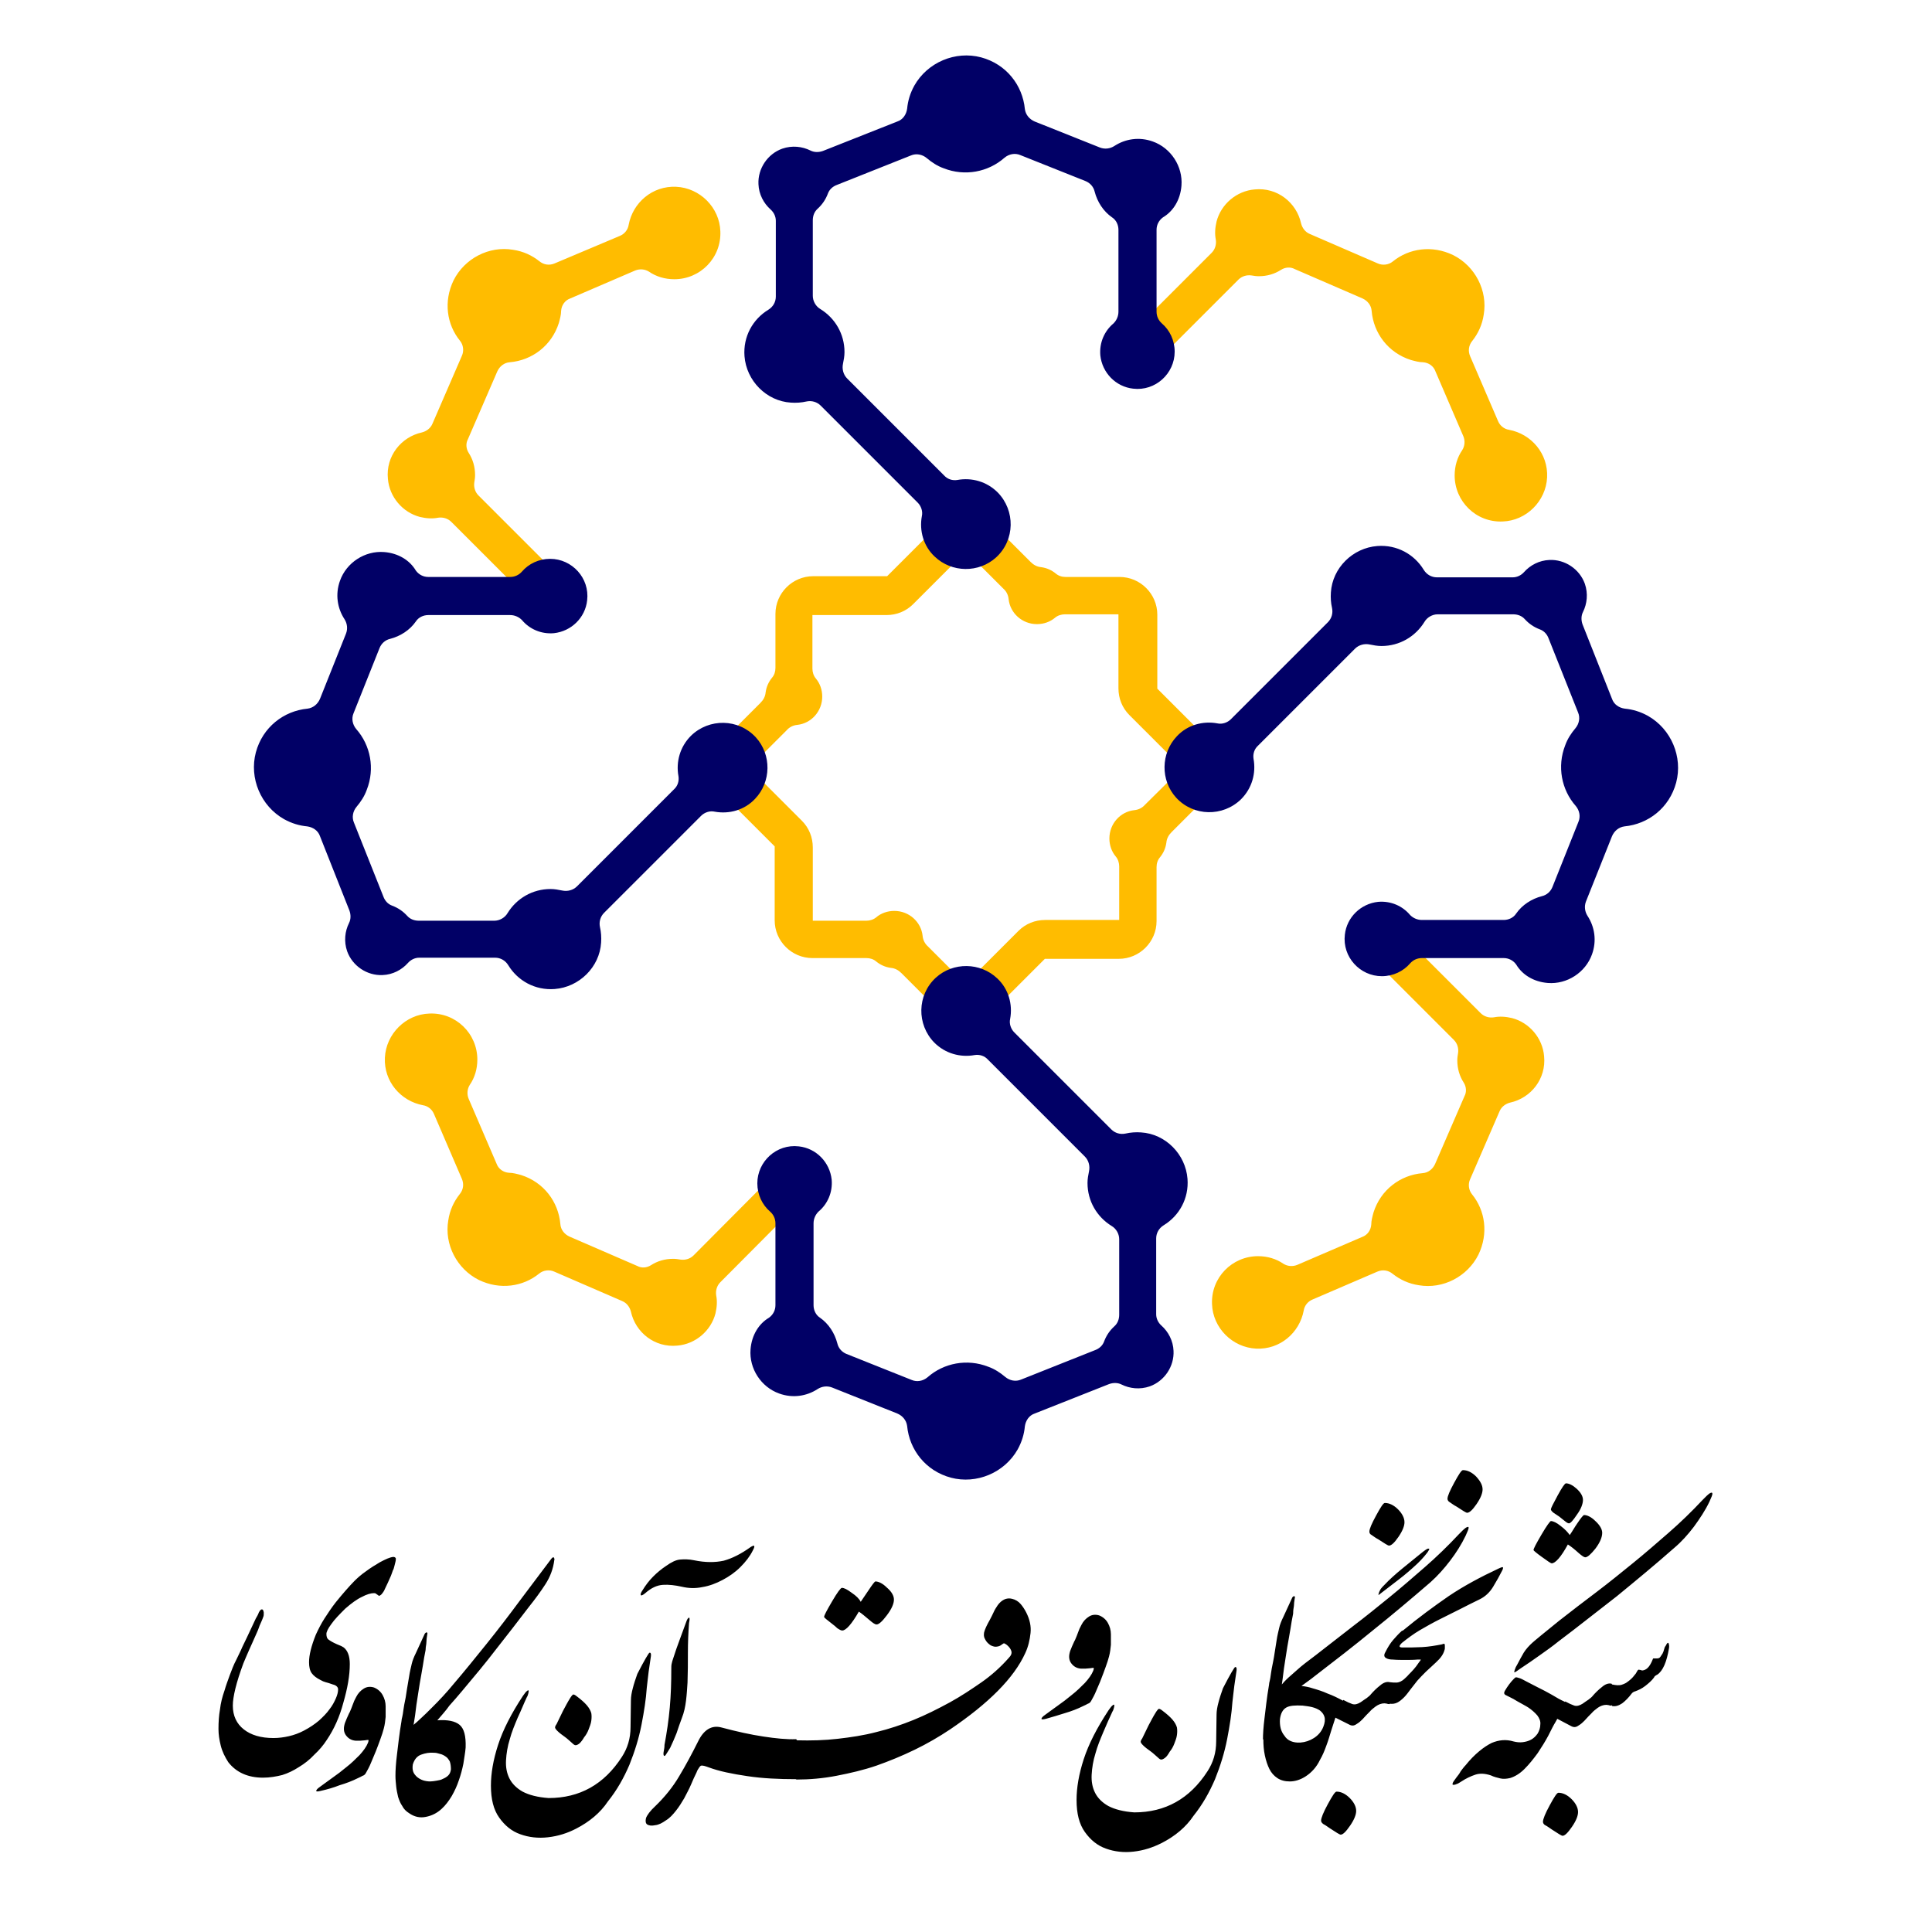 <?xml version="1.0" encoding="utf-8"?>
<!-- Generator: Adobe Illustrator 23.0.3, SVG Export Plug-In . SVG Version: 6.00 Build 0)  -->
<svg version="1.1" id="Layer_1" xmlns="http://www.w3.org/2000/svg" xmlns:xlink="http://www.w3.org/1999/xlink" x="0px" y="0px"
	 viewBox="0 0 512 512" style="enable-background:new 0 0 512 512;" xml:space="preserve">
<style type="text/css">
	.st0{fill:#FFBC00;}
	.st1{fill:#010066;}
</style>
<g>
	<path class="st0" d="M410,126.5c-0.3,6.3-5.5,11.5-11.8,11.7c-7,0.3-12.7-5.3-12.7-12.2c0-2.5,0.7-4.8,2-6.7
		c0.7-1.1,0.8-2.5,0.3-3.7l-7.4-17.2c-0.5-1.4-1.8-2.3-3.3-2.4c-1,0-2.1-0.3-3.2-0.6c-6-1.9-9.9-7.1-10.4-13
		c-0.1-1.5-1.1-2.7-2.4-3.3l-18-7.8c-1.1-0.6-2.5-0.5-3.6,0.2c-1.7,1.1-3.7,1.7-5.9,1.7c-0.7,0-1.3-0.1-1.9-0.2
		c-1.3-0.2-2.6,0.2-3.5,1.1l-19.5,19.5c-2,2-5.1,2-7.1,0l0,0c-2-2-2-5.1,0-7.1L321.1,67c0.9-0.9,1.3-2.2,1.1-3.5
		c-0.3-1.5-0.2-3.1,0.2-4.8c1.2-4.6,5.3-8.1,10.1-8.5c6-0.6,11.1,3.5,12.3,9c0.3,1.2,1.1,2.3,2.3,2.8l18,7.8c1.3,0.6,2.9,0.4,4-0.5
		c4.3-3.5,10.4-4.4,16-1.7c5.8,2.9,9.2,9.4,8.1,15.8c-0.4,2.7-1.5,5-3,6.9c-1,1.2-1.2,2.7-0.6,4.1l7.4,17.2c0.5,1.2,1.6,2.1,2.9,2.3
		C405.8,115,410.3,120.2,410,126.5z M400.7,269.8c-1.7-0.4-3.3-0.5-4.8-0.2c-1.3,0.2-2.6-0.2-3.5-1.1L372.9,249c-2-2-5.1-2-7.1,0
		l0,0c-2,2-2,5.1,0,7.1l19.5,19.5c0.9,0.9,1.3,2.2,1.1,3.5c-0.1,0.6-0.2,1.2-0.2,1.9c0,2.2,0.6,4.2,1.7,5.9c0.7,1.1,0.8,2.5,0.2,3.6
		l-7.8,18c-0.6,1.3-1.8,2.3-3.3,2.4c-5.9,0.5-11.1,4.4-13,10.4c-0.3,1.1-0.6,2.2-0.6,3.2c-0.1,1.5-1,2.8-2.4,3.3l-17.2,7.4
		c-1.2,0.5-2.6,0.4-3.7-0.3c-1.9-1.3-4.2-2-6.7-2c-6.9,0-12.5,5.7-12.2,12.7c0.2,6.3,5.4,11.5,11.7,11.8s11.5-4.2,12.6-10.1
		c0.2-1.3,1.1-2.4,2.3-2.9L365,337c1.4-0.6,2.9-0.4,4.1,0.6c1.9,1.5,4.2,2.6,6.9,3c6.4,1.1,12.9-2.3,15.8-8.1
		c2.7-5.6,1.8-11.7-1.7-16c-0.9-1.1-1.1-2.7-0.5-4l7.8-18c0.5-1.2,1.6-2,2.8-2.3c5.5-1.2,9.6-6.3,9-12.3
		C408.8,275.1,405.3,271,400.7,269.8z M323.3,203.5c0,2.7-1,5.2-2.9,7.1l-9.9,9.9c-0.8,0.8-1.3,1.7-1.4,2.8
		c-0.2,1.5-0.8,2.8-1.7,3.9c-0.6,0.7-0.9,1.6-0.9,2.6v14.3c0,5.5-4.5,10-10,10h-19.6l-13.8,13.8c-0.4,0.4-0.8,0.7-1.3,0.9
		c-1.7,1.2-3.7,1.9-5.9,1.9c-2.7,0-5.2-1-7.1-2.9l-9.9-9.9c-0.8-0.8-1.7-1.3-2.8-1.4c-1.5-0.2-2.8-0.8-3.9-1.7
		c-0.7-0.6-1.6-0.9-2.6-0.9h-14.3c-5.5,0-10-4.5-10-10v-19.6l-13.8-13.8c-0.4-0.4-0.7-0.8-0.9-1.3c-1.2-1.7-1.9-3.7-1.9-5.9
		c0-2.7,1-5.2,2.9-7.1l9.9-9.9c0.8-0.8,1.3-1.7,1.4-2.8c0.2-1.5,0.8-2.8,1.7-3.9c0.6-0.7,0.9-1.6,0.9-2.6v-14.3c0-5.5,4.5-10,10-10
		h19.6l13.8-13.8c0.4-0.4,0.8-0.7,1.3-0.9c1.7-1.2,3.7-1.9,5.9-1.9c2.7,0,5.2,1,7.1,2.9l9.9,9.9c0.8,0.8,1.7,1.3,2.8,1.4
		c1.5,0.2,2.8,0.8,3.9,1.7c0.7,0.6,1.6,0.9,2.6,0.9h14.3c5.5,0,10,4.5,10,10v19.6l13.8,13.8c0.4,0.4,0.7,0.8,0.9,1.3
		C322.6,199.3,323.3,201.3,323.3,203.5z M313.3,203.5l-3-3l0,0l-11-11c-1.9-1.9-2.9-4.4-2.9-7.1v-19.6h-14.2c-0.9,0-1.9,0.3-2.6,0.9
		c-1.3,1.1-3,1.7-4.8,1.7c-3.9,0-7.1-2.9-7.5-6.6c-0.1-1.1-0.6-2.1-1.4-2.8l-9.9-9.9l-3,3l0,0l-11,11c-1.9,1.9-4.4,2.9-7.1,2.9
		h-19.6v14.2c0,0.9,0.3,1.9,0.9,2.6c1.1,1.3,1.7,3,1.7,4.8c0,3.9-2.9,7.1-6.6,7.5c-1.1,0.1-2.1,0.6-2.8,1.4l-9.9,9.9l3,3l-0.1,0.1
		l11,11c1.9,1.9,2.9,4.4,2.9,7.1V244h14.2c0.9,0,1.9-0.3,2.6-0.9c1.3-1.1,3-1.7,4.8-1.7c3.9,0,7.1,2.9,7.5,6.6
		c0.1,1.1,0.6,2.1,1.4,2.8l9.9,9.9l3-3l0.1,0l11-11c1.9-1.9,4.4-2.9,7.1-2.9h19.6v-14.2c0-0.9-0.3-1.9-0.9-2.6
		c-1.1-1.3-1.7-3-1.7-4.8c0-3.9,2.9-7.1,6.6-7.5c1.1-0.1,2.1-0.6,2.8-1.4L313.3,203.5z M183.8,332.7c-0.9,0.9-2.2,1.3-3.5,1.1
		c-0.6-0.1-1.2-0.2-1.9-0.2c-2.2,0-4.2,0.6-5.9,1.7c-1.1,0.7-2.5,0.8-3.6,0.2l-18-7.8c-1.3-0.6-2.3-1.8-2.4-3.3
		c-0.5-5.9-4.4-11.1-10.4-13c-1.1-0.3-2.2-0.6-3.2-0.6c-1.5-0.1-2.8-1-3.3-2.4l-7.4-17.2c-0.5-1.2-0.4-2.6,0.3-3.7
		c1.3-1.9,2-4.2,2-6.7c0-6.9-5.7-12.5-12.7-12.2c-6.3,0.2-11.5,5.4-11.8,11.7s4.2,11.5,10.1,12.6c1.3,0.2,2.4,1.1,2.9,2.3l7.4,17.2
		c0.6,1.4,0.4,2.9-0.6,4.1c-1.5,1.9-2.6,4.2-3,6.9c-1.1,6.4,2.3,12.9,8.1,15.8c5.6,2.7,11.7,1.8,16-1.7c1.1-0.9,2.7-1.1,4-0.5
		l18,7.8c1.2,0.5,2,1.6,2.3,2.8c1.2,5.5,6.3,9.6,12.3,9c4.8-0.4,8.9-3.9,10.1-8.5c0.4-1.7,0.5-3.3,0.2-4.8c-0.2-1.3,0.2-2.6,1.1-3.5
		l19.4-19.5c2-2,2-5.1,0-7.1l0,0c-2-2-5.1-2-7.1,0L183.8,332.7z M111.3,137c1.7,0.4,3.3,0.5,4.8,0.2c1.3-0.2,2.6,0.2,3.5,1.1
		l19.5,19.5c2,2,5.1,2,7.1,0l0,0c2-2,2-5.1,0-7.1l-19.4-19.4c-0.9-0.9-1.3-2.2-1.1-3.5c0.1-0.6,0.2-1.2,0.2-1.9
		c0-2.2-0.6-4.2-1.7-5.9c-0.7-1.1-0.8-2.5-0.2-3.6l7.8-18c0.6-1.3,1.8-2.3,3.3-2.4c5.9-0.5,11.1-4.4,13-10.4
		c0.3-1.1,0.6-2.2,0.6-3.2c0.1-1.5,1-2.8,2.4-3.3l17.2-7.4c1.2-0.5,2.6-0.4,3.7,0.3c1.9,1.3,4.2,2,6.7,2c6.9,0,12.5-5.7,12.2-12.7
		c-0.2-6.3-5.4-11.5-11.7-11.8c-6.3-0.3-11.5,4.2-12.6,10.1c-0.2,1.3-1.1,2.4-2.3,2.9L147,69.8c-1.4,0.6-2.9,0.4-4.1-0.6
		c-1.9-1.5-4.2-2.6-6.9-3c-6.4-1.1-12.9,2.3-15.8,8.1c-2.7,5.6-1.8,11.7,1.7,16c0.9,1.1,1.1,2.7,0.5,4l-7.8,18
		c-0.5,1.2-1.6,2-2.8,2.3c-5.5,1.2-9.6,6.3-9,12.3C103.2,131.7,106.7,135.8,111.3,137z"/>
	<path class="st1" d="M313.1,49.2c0.4-5.1-2.8-10-7.6-11.7c-3.6-1.3-7.3-0.7-10.2,1.2c-1.1,0.7-2.5,0.9-3.8,0.4l-17.3-6.9
		c-1.4-0.6-2.4-1.8-2.6-3.3C271,22.6,266.7,17,260,15.2c-6.8-1.8-14.2,1.3-17.7,7.5c-1.1,2-1.7,4-1.9,6.1c-0.2,1.5-1.1,2.9-2.6,3.4
		L218.1,40c-1.1,0.4-2.3,0.4-3.3-0.1c-2.2-1.1-4.9-1.4-7.5-0.5c-3.9,1.4-6.5,5.3-6.3,9.4c0.1,2.7,1.4,5.1,3.2,6.7
		c0.9,0.8,1.4,1.9,1.4,3v20.1c0,1.4-0.7,2.7-2,3.5c-4.1,2.5-6.7,7.1-6.3,12.3c0.5,6.5,5.8,11.9,12.3,12.3c1.4,0.1,2.8,0,4.1-0.3
		c1.4-0.3,2.8,0.1,3.8,1.1l25.7,25.7c0.9,0.9,1.4,2.3,1.1,3.6c-0.7,3.8,0.4,7.9,3.4,10.7c4.5,4.3,11.7,4.4,16.3,0.2
		c5-4.6,5.1-12.4,0.4-17.2c-2.9-2.9-6.9-4-10.7-3.3c-1.3,0.2-2.6-0.2-3.5-1.2l-25.7-25.7c-1-1-1.4-2.5-1.1-3.9c0.2-1,0.4-2,0.4-3.1
		c0-4.8-2.5-9-6.4-11.4c-1.2-0.7-2-2.1-2-3.5v-20c0-1.2,0.4-2.3,1.3-3.1c1.2-1.1,2.1-2.4,2.7-4c0.4-1.1,1.3-1.9,2.4-2.3l19.6-7.8
		c1.4-0.6,3-0.3,4.2,0.7c1.3,1.1,2.8,2.1,4.5,2.7c5.6,2.2,11.8,1,16.1-2.8c1.2-1,2.8-1.3,4.2-0.7l17.3,6.9c1.2,0.5,2.1,1.5,2.4,2.8
		c0.7,2.7,2.3,5.2,4.6,6.8c1.1,0.7,1.7,2,1.7,3.3v21.7c0,1.2-0.5,2.3-1.3,3.1c-2.4,2-3.8,5.1-3.5,8.5c0.5,4.6,4.1,8.3,8.7,8.8
		c5.9,0.7,11-4,11-9.8c0-3-1.3-5.7-3.4-7.5c-0.9-0.8-1.4-1.9-1.4-3.1V60.9c0-1.3,0.6-2.5,1.7-3.3C310.9,56,312.8,53,313.1,49.2z
		 M410.2,260.5c5.1,0.4,10-2.8,11.7-7.6c1.3-3.6,0.7-7.3-1.2-10.2c-0.7-1.1-0.9-2.5-0.4-3.8l6.9-17.3c0.6-1.4,1.8-2.4,3.3-2.6
		c6.3-0.6,11.9-4.9,13.7-11.6c1.8-6.8-1.3-14.2-7.5-17.7c-2-1.1-4-1.7-6.1-1.9c-1.5-0.2-2.9-1.1-3.4-2.6l-7.8-19.7
		c-0.4-1.1-0.4-2.3,0.1-3.3c1.1-2.2,1.4-4.9,0.5-7.5c-1.4-3.9-5.3-6.5-9.4-6.3c-2.7,0.1-5.1,1.4-6.7,3.2c-0.8,0.9-1.9,1.4-3,1.4
		h-20.1c-1.4,0-2.7-0.7-3.5-2c-2.5-4.1-7.1-6.7-12.3-6.3c-6.5,0.5-11.9,5.8-12.3,12.3c-0.1,1.4,0,2.8,0.3,4.1
		c0.3,1.4-0.1,2.8-1.1,3.8l-25.7,25.7c-0.9,0.9-2.3,1.4-3.6,1.1c-3.8-0.7-7.9,0.4-10.7,3.4c-4.3,4.5-4.4,11.7-0.2,16.3
		c4.6,5,12.4,5.1,17.2,0.4c2.9-2.9,4-6.9,3.3-10.7c-0.2-1.3,0.2-2.6,1.2-3.5l25.7-25.7c1-1,2.5-1.4,3.9-1.1c1,0.2,2,0.4,3.1,0.4
		c4.8,0,9-2.5,11.4-6.4c0.7-1.2,2.1-2,3.5-2h20c1.2,0,2.3,0.4,3.1,1.3c1.1,1.2,2.4,2.1,4,2.7c1.1,0.4,1.9,1.3,2.3,2.4l7.8,19.6
		c0.6,1.4,0.3,3-0.7,4.2c-1.1,1.3-2.1,2.8-2.7,4.5c-2.2,5.6-1,11.8,2.8,16.1c1,1.2,1.3,2.8,0.7,4.2l-6.9,17.3
		c-0.5,1.2-1.5,2.1-2.8,2.4c-2.7,0.7-5.2,2.3-6.8,4.6c-0.7,1.1-2,1.7-3.3,1.7h-21.7c-1.2,0-2.3-0.5-3.1-1.3c-2-2.4-5.1-3.8-8.5-3.5
		c-4.6,0.5-8.3,4.1-8.8,8.7c-0.7,5.9,4,11,9.8,11c3,0,5.7-1.3,7.5-3.4c0.8-0.9,1.9-1.4,3.1-1.4h21.7c1.3,0,2.5,0.6,3.3,1.7
		C403.4,258.3,406.4,260.2,410.2,260.5z M198.9,357.6c-0.4,5.1,2.8,10,7.6,11.7c3.6,1.3,7.3,0.7,10.2-1.2c1.1-0.7,2.5-0.9,3.8-0.4
		l17.3,6.9c1.4,0.6,2.4,1.8,2.6,3.3c0.6,6.3,4.9,11.9,11.6,13.7c6.8,1.8,14.2-1.3,17.7-7.5c1.1-2,1.7-4,1.9-6.1
		c0.2-1.5,1.1-2.9,2.6-3.4l19.7-7.8c1.1-0.4,2.3-0.4,3.3,0.1c2.2,1.1,4.9,1.4,7.5,0.5c3.9-1.4,6.5-5.3,6.3-9.4
		c-0.1-2.7-1.4-5.1-3.2-6.7c-0.9-0.8-1.4-1.9-1.4-3v-20.1c0-1.4,0.7-2.7,2-3.5c4.1-2.5,6.7-7.1,6.3-12.3
		c-0.5-6.5-5.8-11.9-12.3-12.3c-1.4-0.1-2.8,0-4.1,0.3c-1.4,0.3-2.8-0.1-3.8-1.1l-25.7-25.7c-0.9-0.9-1.4-2.3-1.1-3.6
		c0.7-3.8-0.4-7.9-3.4-10.7c-4.5-4.3-11.7-4.4-16.3-0.2c-5,4.6-5.1,12.4-0.4,17.2c2.9,2.9,6.9,4,10.7,3.3c1.3-0.2,2.6,0.2,3.5,1.2
		l25.7,25.7c1,1,1.4,2.5,1.1,3.9c-0.2,1-0.4,2-0.4,3.1c0,4.8,2.5,9,6.4,11.4c1.2,0.7,2,2.1,2,3.5v20c0,1.2-0.4,2.3-1.3,3.1
		c-1.2,1.1-2.1,2.4-2.7,4c-0.4,1.1-1.3,1.9-2.4,2.3l-19.6,7.8c-1.4,0.6-3,0.3-4.2-0.7c-1.3-1.1-2.8-2.1-4.5-2.7
		c-5.6-2.2-11.8-1-16.1,2.8c-1.2,1-2.8,1.3-4.2,0.7l-17.3-6.9c-1.2-0.5-2.1-1.5-2.4-2.8c-0.7-2.7-2.3-5.2-4.6-6.8
		c-1.1-0.7-1.7-2-1.7-3.3v-21.7c0-1.2,0.5-2.3,1.3-3.1c2.4-2,3.8-5.1,3.5-8.5c-0.5-4.6-4.1-8.3-8.7-8.8c-5.9-0.7-11,4-11,9.8
		c0,3,1.3,5.7,3.4,7.5c0.9,0.8,1.4,1.9,1.4,3.1v21.7c0,1.3-0.6,2.5-1.7,3.3C201.1,350.8,199.2,353.8,198.9,357.6z M101.8,146.3
		c-5.1-0.4-10,2.8-11.7,7.6c-1.3,3.6-0.7,7.3,1.2,10.2c0.7,1.1,0.9,2.5,0.4,3.8l-6.9,17.3c-0.6,1.4-1.8,2.4-3.3,2.6
		c-6.3,0.6-11.9,4.9-13.7,11.6c-1.8,6.8,1.3,14.2,7.5,17.7c2,1.1,4,1.7,6.1,1.9c1.5,0.2,2.9,1.1,3.4,2.6l7.8,19.7
		c0.4,1.1,0.4,2.3-0.1,3.3c-1.1,2.2-1.4,4.9-0.5,7.5c1.4,3.9,5.3,6.5,9.4,6.3c2.7-0.1,5.1-1.4,6.7-3.2c0.8-0.9,1.9-1.4,3-1.4h20.1
		c1.4,0,2.7,0.7,3.5,2c2.5,4.1,7.1,6.7,12.3,6.3c6.5-0.5,11.9-5.8,12.3-12.3c0.1-1.4,0-2.8-0.3-4.1c-0.3-1.4,0.1-2.8,1.1-3.8
		l25.7-25.7c0.9-0.9,2.3-1.4,3.6-1.1c3.8,0.7,7.9-0.4,10.7-3.4c4.3-4.5,4.4-11.7,0.2-16.3c-4.6-5-12.4-5.1-17.2-0.4
		c-2.9,2.9-4,6.9-3.3,10.7c0.2,1.3-0.2,2.6-1.2,3.5l-25.7,25.7c-1,1-2.5,1.4-3.9,1.1c-1-0.2-2-0.4-3.1-0.4c-4.8,0-9,2.5-11.4,6.4
		c-0.7,1.2-2.1,2-3.5,2h-20c-1.2,0-2.3-0.4-3.1-1.3c-1.1-1.2-2.4-2.1-4-2.7c-1.1-0.4-1.9-1.3-2.3-2.4L93.8,218
		c-0.6-1.4-0.3-3,0.7-4.2c1.1-1.3,2.1-2.8,2.7-4.5c2.2-5.6,1-11.8-2.8-16.1c-1-1.2-1.3-2.8-0.7-4.2l6.9-17.3
		c0.5-1.2,1.5-2.1,2.8-2.4c2.7-0.7,5.2-2.3,6.8-4.6c0.7-1.1,2-1.7,3.3-1.7h21.7c1.2,0,2.3,0.5,3.1,1.3c2,2.4,5.1,3.8,8.5,3.5
		c4.6-0.5,8.3-4.1,8.8-8.7c0.7-5.9-4-11-9.8-11c-3,0-5.7,1.3-7.5,3.4c-0.8,0.9-1.9,1.4-3.1,1.4h-21.7c-1.3,0-2.5-0.6-3.3-1.7
		C108.6,148.5,105.6,146.6,101.8,146.3z M313.1,49.2c0.4-5.1-2.8-10-7.6-11.7c-3.6-1.3-7.3-0.7-10.2,1.2c-1.1,0.7-2.5,0.9-3.8,0.4
		l-17.3-6.9c-1.4-0.6-2.4-1.8-2.6-3.3C271,22.6,266.7,17,260,15.2c-6.8-1.8-14.2,1.3-17.7,7.5c-1.1,2-1.7,4-1.9,6.1
		c-0.2,1.5-1.1,2.9-2.6,3.4L218.1,40c-1.1,0.4-2.3,0.4-3.3-0.1c-2.2-1.1-4.9-1.4-7.5-0.5c-3.9,1.4-6.5,5.3-6.3,9.4
		c0.1,2.7,1.4,5.1,3.2,6.7c0.9,0.8,1.4,1.9,1.4,3v20.1c0,1.4-0.7,2.7-2,3.5c-4.1,2.5-6.7,7.1-6.3,12.3c0.5,6.5,5.8,11.9,12.3,12.3
		c1.4,0.1,2.8,0,4.1-0.3c1.4-0.3,2.8,0.1,3.8,1.1l25.7,25.7c0.9,0.9,1.4,2.3,1.1,3.6c-0.7,3.8,0.4,7.9,3.4,10.7
		c4.5,4.3,11.7,4.4,16.3,0.2c5-4.6,5.1-12.4,0.4-17.2c-2.9-2.9-6.9-4-10.7-3.3c-1.3,0.2-2.6-0.2-3.5-1.2l-25.7-25.7
		c-1-1-1.4-2.5-1.1-3.9c0.2-1,0.4-2,0.4-3.1c0-4.8-2.5-9-6.4-11.4c-1.2-0.7-2-2.1-2-3.5v-20c0-1.2,0.4-2.3,1.3-3.1
		c1.2-1.1,2.1-2.4,2.7-4c0.4-1.1,1.3-1.9,2.4-2.3l19.6-7.8c1.4-0.6,3-0.3,4.2,0.7c1.3,1.1,2.8,2.1,4.5,2.7c5.6,2.2,11.8,1,16.1-2.8
		c1.2-1,2.8-1.3,4.2-0.7l17.3,6.9c1.2,0.5,2.1,1.5,2.4,2.8c0.7,2.7,2.3,5.2,4.6,6.8c1.1,0.7,1.7,2,1.7,3.3v21.7
		c0,1.2-0.5,2.3-1.3,3.1c-2.4,2-3.8,5.1-3.5,8.5c0.5,4.6,4.1,8.3,8.7,8.8c5.9,0.7,11-4,11-9.8c0-3-1.3-5.7-3.4-7.5
		c-0.9-0.8-1.4-1.9-1.4-3.1V60.9c0-1.3,0.6-2.5,1.7-3.3C310.9,56,312.8,53,313.1,49.2z"/>
</g>
<path d="M104.8,413.9c-0.1,0.4-0.2,0.8-0.3,1.2c-0.1,0.4-0.2,0.8-0.4,1.1c-0.1,0.4-0.3,0.8-0.5,1.4c-0.2,0.5-0.5,1.1-0.8,1.8
	c-0.7,1.4-1,2.2-1.1,2.3c-0.5,0.8-0.9,1.2-1.3,1.2c-0.3-0.2-0.5-0.4-0.7-0.5c-0.2-0.2-0.4-0.2-0.6-0.2c-0.8,0-1.9,0.3-3.2,1
	c-1.3,0.6-2.8,1.7-4.4,3.1c-1.5,1.5-2.8,2.8-3.7,4.1c-0.9,1.2-1.3,2.1-1.3,2.6c0,0.8,0.2,1.3,0.7,1.6c0.4,0.3,1.1,0.7,2,1.1
	c0.5,0.2,0.9,0.4,1.2,0.5c0.3,0.2,0.6,0.3,0.7,0.4c1,0.8,1.6,2.2,1.6,4.4c0,3-0.6,6.4-1.7,10.2c-1,3.8-2.5,7.1-4.4,9.9
	c-0.9,1.4-2,2.7-3.3,3.9c-1.2,1.3-2.6,2.4-4.1,3.3c-1.4,0.9-2.8,1.6-4.4,2.1c-1.6,0.4-3.3,0.7-5.1,0.7c-4,0-7.1-1.4-9.2-4.1
	c-0.9-1.4-1.6-2.8-2-4.4c-0.4-1.6-0.6-3-0.6-4.4c0-1.8,0.1-3.5,0.4-5.2c0.2-1.7,0.6-3.3,1.2-5c0.4-1.4,0.9-2.7,1.4-4.1
	c0.5-1.3,1-2.7,1.7-4c0.6-1.3,1.2-2.4,1.6-3.4c0.5-1,0.9-1.9,1.3-2.7l2.3-4.9c0.3-0.5,0.6-1,0.8-1.6c0.3-0.5,0.5-0.8,0.8-0.8
	s0.4,0.3,0.5,0.8c0,0.5,0,0.9-0.1,1.1c-0.3,0.9-0.7,1.7-1,2.4c-0.1,0.3-0.2,0.6-0.4,1.1c-0.2,0.4-0.4,1-0.7,1.6
	c-0.5,1.2-1.1,2.4-1.7,3.8c-0.6,1.4-1.1,2.5-1.5,3.5c-1.9,5.1-2.8,8.9-2.8,11.2c0,2.7,1,4.8,2.9,6.3c1.9,1.5,4.5,2.3,7.9,2.3
	c1.4,0,2.8-0.2,4.1-0.5s2.7-0.8,4-1.5c1.5-0.8,2.7-1.6,3.9-2.6c1.1-1,2.1-2,2.8-3c0.8-1,1.3-2,1.7-2.9c0.4-0.9,0.6-1.7,0.6-2.4
	c0-0.6-0.5-1.1-1.4-1.3c-0.8-0.3-1.5-0.5-1.9-0.6c-0.4-0.1-0.9-0.3-1.4-0.6c-1-0.5-1.8-1.1-2.3-1.8s-0.7-1.7-0.7-2.9
	c0-1.9,0.6-4.3,1.8-7.3c0.7-1.5,1.4-2.9,2.3-4.3c0.9-1.4,1.9-2.9,3-4.3c0.9-1.1,1.8-2.2,2.6-3.1c0.8-0.9,1.6-1.8,2.3-2.5
	c0.8-0.8,1.8-1.7,3.1-2.6c1.2-0.9,2.5-1.7,3.7-2.4c1.5-0.8,2.6-1.3,3.5-1.4c0.3,0,0.6,0.1,0.7,0.4
	C104.9,413.3,104.9,413.6,104.8,413.9z M99.1,447.2c-1-0.3-1.9-0.2-2.7,0.3s-1.5,1.2-2,2.2c-0.4,0.7-0.7,1.4-0.9,2
	c-0.2,0.6-0.5,1.3-0.8,2c-0.3,0.5-0.5,1.1-0.8,1.7c-0.2,0.6-0.5,1.1-0.6,1.6c-0.3,1.1-0.2,2.1,0.4,2.9s1.4,1.3,2.5,1.4
	c0.5,0,0.9,0,1.3,0c0.4,0,0.8-0.1,1.2-0.1c0.5-0.1,0.8-0.1,0.9-0.1c0.1,0,0.1,0.3-0.1,0.8c-0.4,1-1.2,2.1-2.2,3.2
	c-1.1,1.1-2.2,2.2-3.5,3.2c-1.2,1-2.5,2-3.8,2.9c-1.2,0.9-2.4,1.7-3.3,2.4c-0.6,0.4-0.9,0.8-0.9,1s0.4,0.2,1.2,0
	c1.8-0.4,3.5-0.9,5-1.5c1.7-0.5,3.3-1.1,4.9-1.9c0.5-0.2,0.8-0.4,1.2-0.6c0.4-0.1,0.7-0.4,0.9-0.8c0.4-0.7,0.9-1.6,1.3-2.6
	c0.4-1,0.9-2.1,1.3-3.1c0.4-1,0.8-2.1,1.2-3.2c0.4-1.1,0.7-2,0.9-2.8c0.3-1.1,0.4-2.1,0.5-3.1c0-1,0-1.9,0-2.8c0-1.1-0.3-2.1-0.8-3
	C100.9,448.3,100.1,447.6,99.1,447.2z M121.8,457.1c1.2,1,1.7,3,1.6,6c-0.1,1.4-0.4,2.8-0.6,4.3c-0.3,1.5-0.7,3-1.2,4.4
	c-0.5,1.5-1.1,2.8-1.9,4.2c-0.8,1.3-1.6,2.4-2.7,3.4c-1.2,1.1-2.6,1.8-4.2,2.1c-1.5,0.3-3,0-4.4-1c-0.8-0.5-1.4-1.1-1.8-1.9
	c-0.5-0.7-0.8-1.5-1.1-2.4c-0.2-0.9-0.4-1.8-0.5-2.7c-0.1-1-0.2-1.9-0.2-2.9c0-1.4,0.1-3.2,0.4-5.6c0.3-2.4,0.6-5.4,1.2-8.9
	c0-0.3,0.1-0.7,0.2-1.1c0.1-0.4,0.2-1,0.3-1.8c0.1-0.8,0.3-1.9,0.6-3.3c0.2-1.4,0.5-3.2,0.9-5.5c0.2-1.4,0.5-2.5,0.7-3.4
	c0.2-0.9,0.6-1.9,1.1-2.9l2.3-5c0-0.1,0.1-0.2,0.2-0.3c0.1-0.1,0.2-0.2,0.3-0.2s0.2,0,0.2,0.1c0.1,0.1,0.1,0.3,0,0.6
	c-0.1,0.7-0.2,1.3-0.2,1.9c0,0.6-0.2,1.2-0.2,1.9c0,0.3-0.2,1-0.4,2.2s-0.4,2.6-0.7,4.2c-0.3,1.6-0.6,3.4-0.9,5.4
	c-0.3,1.9-0.6,3.8-0.8,5.7c-0.1,0.9-0.3,1.7-0.4,2.5c0.6-0.5,1.2-1,1.8-1.6c1-0.9,2-1.9,3-2.9s2-2,3-3.1c1-1.1,1.9-2.1,2.7-3.1
	c3-3.5,5.9-7.1,8.8-10.7c2.9-3.6,5.9-7.5,9-11.7l8.2-10.9c0.3-0.4,0.6-0.5,0.7-0.3c0.1,0.2,0.2,0.4,0.1,0.6
	c-0.3,2.4-1.1,4.5-2.4,6.5s-2.7,3.9-4.3,5.9c-2.8,3.7-5.7,7.4-8.6,11.1c-2.9,3.8-6,7.5-9.2,11.3c-1.1,1.3-2.2,2.6-3.3,3.8
	c-0.9,1.3-2.1,2.6-3.2,3.9C118.6,455.7,120.6,456.1,121.8,457.1z M119.5,468.9c0-0.8-0.1-1.5-0.3-2.1c-0.3-0.5-0.6-1-1.1-1.3
	c-0.4-0.3-1-0.6-1.5-0.7c-0.6-0.2-1.1-0.3-1.6-0.3c-1.2-0.1-2.3,0.1-3.4,0.5c-1.1,0.4-1.8,1.3-2.2,2.6c-0.1,0.7-0.1,1.3,0.1,1.9
	c0.2,0.6,0.6,1,1,1.4c0.5,0.4,1,0.7,1.6,0.9c0.6,0.2,1.3,0.3,1.9,0.3c0.5,0,1.1-0.1,1.7-0.2c0.6-0.1,1.2-0.2,1.7-0.5
	c0.5-0.2,1-0.5,1.4-0.9C119.2,470.1,119.4,469.6,119.5,468.9z M171.9,443c0.2-1.4,0.4-2.7,0.6-4.1c0.1-0.7-0.1-1-0.4-0.9
	c-0.2,0.1-1.3,1.9-3.2,5.6c-0.5,1.4-0.9,2.6-1.2,3.8c-0.3,1.1-0.5,2.2-0.5,3.2l-0.1,7.1c0,3-0.8,5.6-2.3,7.9
	c-4.7,7.3-11.2,10.9-19.4,10.9c-2.9-0.2-5.2-0.8-6.9-1.7c-1.6-0.9-2.8-2.1-3.5-3.5c-0.7-1.4-1-3-0.9-4.8c0.1-1.8,0.4-3.7,1-5.6
	c0.5-1.9,1.3-3.8,2.1-5.7c0.9-1.9,1.6-3.7,2.4-5.4c0.2-0.3,0.3-0.6,0.4-1c0.1-0.3,0.1-0.6,0.1-0.7c0-0.2-0.2-0.2-0.4,0
	c-0.3,0.2-0.6,0.6-1.1,1.3c-3.1,4.7-5.3,9-6.6,13s-1.9,7.6-1.9,10.8c0,3.6,0.7,6.4,2.2,8.5c1.5,2.1,3.3,3.6,5.6,4.4
	c2.2,0.8,4.7,1.1,7.3,0.8c2.7-0.3,5.2-1.1,7.5-2.3c3.5-1.8,6.4-4.2,8.4-7.2c2.4-3,4.2-6.2,5.7-9.7c1.4-3.5,2.5-7,3.2-10.6
	c0.7-3.6,1.2-6.8,1.4-9.8C171.6,445.8,171.7,444.4,171.9,443z M149.7,460.3c0.7,0.5,1.3,1.1,2,1.7c0.3,0.3,0.6,0.5,0.8,0.5
	c0.3,0,0.6-0.1,1.1-0.5c0.4-0.4,0.8-0.9,1.2-1.6c0.5-0.6,0.9-1.3,1.2-2.1c0.3-0.8,0.6-1.5,0.7-2.3c0.1-0.7,0.1-1.4,0-2
	c-0.2-0.7-0.6-1.4-1.2-2.1c-0.6-0.7-1.5-1.5-2.7-2.4c-0.5-0.4-0.8-0.5-1-0.4c-0.1,0.1-0.4,0.4-0.7,0.9c-0.7,1.1-1.3,2.3-1.9,3.4
	c-0.6,1.2-1.1,2.3-1.7,3.5c-0.3,0.4-0.4,0.7-0.4,0.9c0,0.2,0.2,0.5,0.6,0.9C148.3,459.3,149,459.8,149.7,460.3z M171,422.2
	c1.6-1.4,3.1-2.1,4.7-2.2c1.5-0.1,3.2,0.1,5,0.5c1.7,0.4,3.5,0.5,5.4,0.1c1.9-0.3,3.7-1,5.4-1.9c1.7-0.9,3.3-2,4.7-3.4
	c1.4-1.4,2.5-2.8,3.3-4.4c0.7-1.3,0.5-1.6-0.6-0.9c-2.5,1.8-4.9,3-7.1,3.6c-2.3,0.5-4.9,0.5-7.8-0.1c-1.4-0.3-2.7-0.3-3.8-0.2
	c-1.1,0.1-2.3,0.7-3.7,1.7c-1.2,0.8-2.3,1.7-3.4,2.8c-1.1,1.1-2,2.3-2.8,3.6c-0.4,0.6-0.6,1-0.5,1.3
	C169.9,422.9,170.3,422.8,171,422.2z M181.9,429.7c-0.6,1.6-1.2,3.3-1.8,4.9c-0.6,1.6-1.2,3.3-1.7,4.9c-0.2,0.5-0.3,1-0.4,1.4
	c-0.1,0.4-0.1,0.9-0.1,1.5c0,3.4-0.1,6.8-0.4,10.1c-0.3,3.4-0.8,6.7-1.4,9.9c0,0.6-0.1,1.2-0.2,1.7c-0.1,0.5-0.1,0.9,0,1.1
	c0.1,0.2,0.3,0.2,0.5-0.1s0.6-0.9,1.2-1.9c0.6-1.3,1.2-2.6,1.7-3.9c0.4-1.3,0.9-2.6,1.4-4c0.6-1.5,0.9-3,1.1-4.6
	c0.2-1.6,0.3-3.2,0.4-4.8c0.1-2.7,0.1-5.3,0.1-7.9c0-2.6,0.1-5.2,0.3-7.9c0.2-0.9,0.2-1.4,0-1.4
	C182.4,428.7,182.1,429.1,181.9,429.7z M220.6,430.4c0.4,0.3,0.9,0.7,1.3,1.1c0.6,0.4,1,0.6,1.3,0.6c1,0,2.5-1.7,4.4-5
	c0.8,0.5,1.7,1.3,2.9,2.3c0.8,0.7,1.4,1.1,1.8,1.1c0.6,0,1.5-0.8,2.7-2.4c1.3-1.7,1.9-3.1,1.9-4.2c0-1-0.6-2.1-1.9-3.2
	c-1.1-1.1-2.2-1.6-3-1.6c-0.2,0-0.8,0.8-1.8,2.3c-0.7,1-1.4,2.1-2.1,3.1c-0.4-0.8-1.2-1.6-2.4-2.4c-1.2-0.9-2-1.3-2.6-1.3
	c-0.3,0-1.2,1.2-2.6,3.6c-1.4,2.4-2.1,3.7-2.1,4.1C218.4,428.7,219.2,429.3,220.6,430.4z M270.5,425.1c-0.6-0.7-1.4-1.2-2.3-1.4
	c-0.7-0.2-1.5-0.1-2.1,0.2c-0.6,0.3-1.2,0.8-1.7,1.5c-0.4,0.6-0.8,1.2-1.1,1.9c-0.3,0.6-0.6,1.3-1,2c-0.8,1.4-1.3,2.5-1.5,3.3
	c-0.1,0.6-0.1,1.2,0.2,1.7c0.3,0.6,0.6,1,1.1,1.4c0.4,0.4,1,0.6,1.6,0.7c0.6,0,1.2-0.1,1.7-0.5c0.2-0.2,0.5-0.3,0.6-0.4
	c0.2,0,0.4,0.1,0.8,0.4c0.6,0.5,1,1,1.2,1.6c0.2,0.6,0,1.2-0.7,1.9c-2.2,2.5-4.7,4.7-7.3,6.5c-2.6,1.8-5.3,3.6-8.2,5.2
	c-3.3,1.8-6.5,3.4-9.7,4.7c-3.2,1.3-6.5,2.4-9.8,3.2c-3.4,0.9-6.8,1.4-10.3,1.8c-3.4,0.4-7.1,0.5-10.8,0.4c-0.1-0.1-0.1-0.2-0.2-0.3
	c-2.5,0.1-5.4-0.2-8.7-0.7s-7-1.3-11.1-2.4c-2.6-0.7-4.7,0.6-6.2,3.7c-1.6,3.2-3.2,6.2-5,9.2c-1.7,2.9-3.9,5.6-6.4,8
	c-1.3,1.2-2.1,2.3-2.4,3.1c-0.2,0.8-0.1,1.4,0.3,1.7c0.5,0.3,1.2,0.4,2.1,0.2c1-0.1,1.9-0.6,2.9-1.3c1-0.6,1.8-1.5,2.6-2.5
	c0.8-1,1.5-2.1,2.2-3.3c0.6-1.2,1.3-2.4,1.8-3.6s1-2.3,1.5-3.3c0.2-0.6,0.5-1,0.7-1.3c0.2-0.3,0.4-0.5,0.6-0.5s0.5,0,0.8,0.1
	c0.3,0.1,0.7,0.2,1.2,0.4c2.7,1,6.1,1.7,10.2,2.3c4,0.6,8.3,0.8,12.9,0.8v0.1c3.5,0,7.1-0.3,10.7-1c3.6-0.7,7.1-1.5,10.6-2.7
	c3.4-1.2,6.8-2.6,10.1-4.2c3.3-1.6,6.4-3.4,9.4-5.4c10.2-6.9,16.9-13.6,19.9-20.2c0.8-1.7,1.2-3.5,1.4-5.3s-0.2-3.6-1.1-5.4
	C271.6,426.6,271.1,425.8,270.5,425.1z M288.3,451.5c0.4-0.1,0.7-0.4,0.9-0.8c0.4-0.7,0.9-1.6,1.3-2.6c0.4-1,0.9-2,1.3-3.1
	c0.4-1,0.8-2.1,1.2-3.2c0.4-1.1,0.7-2,0.9-2.8c0.3-1.1,0.4-2.1,0.5-3.1c0-1,0-1.9,0-2.8c0-1.1-0.3-2.1-0.8-3c-0.5-0.9-1.3-1.6-2.3-2
	c-1-0.3-1.9-0.2-2.7,0.3s-1.5,1.2-2,2.2c-0.4,0.7-0.7,1.4-0.9,2c-0.2,0.6-0.5,1.3-0.8,2c-0.3,0.5-0.5,1.1-0.8,1.7
	c-0.2,0.6-0.5,1.1-0.6,1.6c-0.3,1.1-0.2,2.1,0.4,2.9c0.6,0.8,1.4,1.3,2.5,1.4c0.5,0,0.9,0,1.3,0s0.8-0.1,1.2-0.1
	c0.5-0.1,0.8-0.1,0.9-0.1c0.1,0,0.1,0.3-0.1,0.8c-0.4,1-1.2,2.1-2.2,3.2c-1.1,1.1-2.2,2.2-3.5,3.2c-1.2,1-2.5,2-3.8,2.9
	c-1.2,0.9-2.4,1.7-3.3,2.4c-0.6,0.4-0.9,0.8-0.9,1s0.4,0.2,1.2,0c1.7-0.5,3.5-1,5-1.5c1.7-0.5,3.3-1.1,4.9-1.9
	C287.6,451.9,287.9,451.7,288.3,451.5z M304.9,464.1c0.7,0.5,1.3,1.1,2,1.7c0.3,0.3,0.6,0.5,0.8,0.5c0.3,0,0.6-0.1,1.1-0.5
	c0.4-0.3,0.8-0.9,1.2-1.6c0.5-0.6,0.9-1.3,1.2-2.1c0.3-0.8,0.6-1.5,0.7-2.3c0.1-0.7,0.1-1.4,0-2c-0.2-0.7-0.6-1.4-1.2-2.1
	c-0.6-0.7-1.5-1.5-2.7-2.4c-0.5-0.4-0.8-0.5-1-0.4c-0.1,0.1-0.4,0.4-0.7,0.9c-0.7,1.1-1.3,2.3-1.9,3.4c-0.6,1.2-1.1,2.3-1.7,3.5
	c-0.3,0.4-0.4,0.7-0.4,0.9c0,0.2,0.2,0.5,0.6,0.9C303.5,463.1,304.2,463.6,304.9,464.1z M327.3,441.8c-0.2,0.1-1.3,1.9-3.2,5.6
	c-0.5,1.4-0.9,2.6-1.2,3.8c-0.3,1.1-0.5,2.2-0.5,3.2l-0.1,7.1c0,3-0.8,5.6-2.3,7.9c-4.7,7.3-11.2,10.9-19.4,10.9
	c-2.9-0.2-5.2-0.8-6.9-1.7c-1.6-0.9-2.8-2.1-3.5-3.5c-0.7-1.4-1-3-0.9-4.8c0.1-1.8,0.4-3.7,1-5.6c0.5-1.9,1.3-3.8,2.1-5.7
	c0.8-1.9,1.6-3.7,2.4-5.4c0.2-0.3,0.3-0.6,0.4-1c0.1-0.3,0.1-0.6,0.1-0.7c0-0.2-0.2-0.2-0.4,0c-0.3,0.2-0.6,0.6-1.1,1.3
	c-3.1,4.7-5.3,9-6.6,13s-1.9,7.6-1.9,10.8c0,3.6,0.7,6.4,2.2,8.5c1.5,2.1,3.3,3.6,5.6,4.4c2.2,0.8,4.7,1.1,7.3,0.8
	c2.7-0.3,5.1-1.1,7.5-2.3c3.5-1.8,6.4-4.2,8.4-7.2c2.4-3,4.2-6.2,5.7-9.7c1.4-3.5,2.5-7,3.2-10.6c0.7-3.6,1.2-6.8,1.4-9.8
	c0.2-1.5,0.3-2.9,0.5-4.3c0.2-1.4,0.4-2.7,0.6-4.1C327.8,442,327.6,441.7,327.3,441.8z M366.8,420.1c-0.3,0.3-0.6,0.6-0.9,1
	c-0.2,0.4-0.4,0.7-0.5,1.1c-0.2,0.5-0.1,0.6,0.2,0.3c1.8-1.4,3.5-2.7,5.2-4c1.7-1.3,3.3-2.7,4.9-4.2c0.6-0.6,1.2-1.2,1.7-1.8
	c0.6-0.7,1-1.2,1.2-1.6c0.3-0.4,0.2-0.5-0.1-0.5c-0.3,0-1,0.5-2.1,1.4c-1.5,1.2-3.1,2.5-4.8,3.9
	C369.9,417.1,368.3,418.5,366.8,420.1z M354.2,474.8c-0.4,0-1.1,1.1-2.3,3.3s-1.8,3.7-1.8,4.4c0,0.3,0.2,0.6,0.6,0.9
	c0.6,0.3,1.1,0.7,1.7,1.1c1.7,1.1,2.6,1.7,2.9,1.7c0.6,0,1.4-0.8,2.5-2.4c1.1-1.6,1.6-2.9,1.6-3.9c0-1.1-0.6-2.3-1.7-3.4
	C356.6,475.4,355.4,474.8,354.2,474.8z M363.5,406.8c0.6,0.4,1.1,0.8,1.7,1.1c1.7,1.1,2.6,1.7,2.9,1.7c0.6,0,1.4-0.7,2.5-2.3
	c1.1-1.6,1.6-2.9,1.6-3.9c0-1.1-0.6-2.3-1.7-3.4c-1.1-1.1-2.3-1.7-3.5-1.7c-0.4,0-1.1,1.1-2.3,3.3s-1.8,3.6-1.8,4.3
	C362.9,406.3,363.1,406.6,363.5,406.8z M382.9,436.1c0,0.2,0,0.4,0,0.6s0,0.4-0.1,0.6c-0.3,1.1-1,2.1-2.2,3.2
	c-1,0.9-1.9,1.8-2.7,2.5c-0.8,0.8-1.6,1.6-2.3,2.4c-0.6,0.8-1.2,1.5-1.8,2.3c-0.6,0.8-1.1,1.5-1.7,2.1c-0.6,0.6-1.2,1.1-1.8,1.4
	c-0.6,0.3-1.3,0.4-2,0.3c0,0,0,0.1,0,0.1c-0.3,0-0.5,0-0.7-0.1c-0.2,0-0.4-0.1-0.7-0.1c-0.8,0-1.6,0.3-2.3,0.8
	c-0.5,0.4-1.1,0.8-1.6,1.4c-0.6,0.6-1.2,1.2-1.9,2c-0.4,0.4-0.9,0.9-1.6,1.3c-0.7,0.5-1.3,0.5-2,0.1l-3.6-1.8
	c-0.4,1.3-0.8,2.4-1.1,3.4c-0.4,1.3-0.8,2.7-1.3,4c-0.5,1.4-1,2.6-1.7,3.8c-0.9,1.9-2.2,3.3-3.7,4.3s-3,1.4-4.3,1.4
	s-2.4-0.3-3.3-0.9c-0.9-0.6-1.6-1.4-2.1-2.4s-0.9-2.2-1.2-3.6c-0.3-1.4-0.4-2.8-0.4-4.3l0,0c0,0-0.1,0.1-0.1,0.1
	c0-1.4,0.1-3.2,0.4-5.6c0.3-2.4,0.6-5.4,1.2-8.9c0-0.3,0.1-0.7,0.2-1.1c0.1-0.4,0.2-1,0.3-1.8c0.1-0.8,0.3-1.9,0.6-3.3
	c0.3-1.4,0.5-3.2,0.9-5.5c0.2-1.4,0.5-2.5,0.7-3.4c0.2-0.9,0.6-1.9,1.1-2.9l2.3-5c0-0.1,0.1-0.2,0.2-0.3c0.1-0.1,0.2-0.2,0.3-0.2
	s0.2,0,0.2,0.1c0.1,0.1,0.1,0.3,0,0.6c-0.1,0.7-0.2,1.3-0.2,1.9c-0.1,0.6-0.2,1.2-0.2,1.9c0,0.3-0.2,1-0.4,2.2s-0.4,2.6-0.7,4.2
	c-0.3,1.6-0.6,3.4-0.9,5.4c-0.3,1.9-0.6,3.8-0.8,5.7c-0.1,0.5-0.1,0.9-0.2,1.4c0.4-0.5,0.8-0.9,1.2-1.3c0.7-0.7,1.7-1.5,2.9-2.6
	c1.2-1.1,2.8-2.3,4.8-3.8c3.3-2.6,6.6-5.1,9.9-7.7c3.3-2.5,6.5-5.1,9.7-7.7c3.2-2.6,6.3-5.3,9.4-8c3.1-2.7,6.1-5.6,9-8.7
	c0.3-0.3,0.7-0.7,1.1-1.1c0.4-0.4,0.8-0.7,1.1-0.8c0.3-0.1,0.4-0.1,0.4,0.2c0,0.3-0.3,1-0.8,2.1c-1.1,2.3-2.5,4.5-4.1,6.6
	c-1.6,2.1-3.3,4-5.2,5.7c-5.1,4.4-10.2,8.7-15.2,12.7c-5.1,4.2-10.3,8.2-15.5,12.2c-1.1,0.9-2.3,1.7-3.5,2.6c1,0.1,2,0.3,2.9,0.6
	c1.4,0.4,2.7,0.8,4,1.4c1.4,0.5,2.8,1.2,4.1,1.9l0.1-0.2c0.9,0.5,1.8,0.9,2.4,1.1c0.7,0.2,1.4,0,2.2-0.5c0.6-0.4,1.1-0.8,1.6-1.1
	c0.5-0.4,0.9-0.7,1.1-1c0.7-0.8,1.5-1.6,2.4-2.3c0.9-0.8,1.8-1.1,2.6-0.9c0,0,0,0,0,0v0c0.7,0.1,1.2,0.1,1.7,0.1
	c0.4,0,0.8-0.1,1.2-0.3c0.4-0.2,0.7-0.4,1-0.7c0.3-0.3,0.7-0.6,1.1-1.1c0.8-0.8,1.8-1.8,2.7-3.2c0.4-0.5,0.6-0.8,0.5-0.8
	c0,0-0.3,0-0.8,0c-1.1,0.1-2.2,0.1-3.3,0.1s-2.2,0-3.3-0.1c-0.7,0-1.3-0.1-1.8-0.4s-0.6-0.8-0.2-1.5c0.7-1.4,1.4-2.5,2.1-3.3
	s1.4-1.6,2.3-2.4c0.1,0,0.2-0.1,0.3-0.1c4.1-3.4,8.2-6.4,12.1-9.1c4-2.7,8.5-5.1,13.2-7.3c0.4-0.2,0.7-0.3,1-0.4
	c0.3,0,0.3,0.3,0,0.9c-0.7,1.4-1.5,2.8-2.4,4.3c-0.9,1.5-2.1,2.6-3.5,3.3c-1.7,0.8-3.4,1.7-5.2,2.6c-1.8,0.9-3.6,1.8-5.4,2.7
	c-1.8,0.9-3.6,1.9-5.3,2.9c-1.7,1-3.3,2.2-4.8,3.4c-0.4,0.4-0.6,0.7-0.6,0.9c0,0.2,0.3,0.3,0.8,0.3c1.7,0,3.4,0,5.2-0.1
	c1.8-0.1,3.5-0.4,5.1-0.7c0.4-0.1,0.6-0.2,0.7-0.2C382.8,435.6,382.9,435.8,382.9,436.1z M351,455c-0.2-0.7-0.6-1.2-1.2-1.7
	c-0.6-0.4-1.3-0.7-2.1-0.9c-0.8-0.2-1.7-0.3-2.5-0.4c-2-0.1-3.4,0-4.3,0.5c-0.9,0.5-1.5,1.5-1.7,3.1c-0.1,1.7,0.2,3.2,1.2,4.4
	c0.8,1.3,2.3,1.9,4.2,1.8c1.3-0.1,2.5-0.5,3.6-1.2c1.1-0.7,2-1.7,2.5-3C351.1,456.6,351.2,455.7,351,455z M384.2,398.1
	c0.6,0.4,1.1,0.8,1.7,1.1c1.7,1.1,2.6,1.7,2.9,1.7c0.6,0,1.4-0.7,2.5-2.3c1.1-1.6,1.6-2.9,1.6-3.9c0-1.1-0.6-2.2-1.7-3.4
	c-1.1-1.1-2.3-1.7-3.5-1.7c-0.4,0-1.1,1.1-2.3,3.3s-1.8,3.6-1.8,4.3C383.6,397.5,383.8,397.9,384.2,398.1z M453.4,395.6
	c-0.3,0.1-0.7,0.4-1.1,0.8c-0.4,0.4-0.8,0.8-1.1,1.1c-2.9,3.1-5.9,6-9,8.7c-3.1,2.7-6.2,5.4-9.4,8c-3.2,2.6-6.4,5.2-9.7,7.7
	s-6.6,5-9.9,7.6c-2,1.6-3.6,2.9-4.8,3.9s-2.2,1.8-2.9,2.5c-0.9,0.9-1.6,1.8-2.1,2.8c-0.6,1-1.1,2.1-1.7,3.1c-0.4,1-0.5,1.4-0.3,1.4
	c0.2-0.1,0.7-0.4,1.5-1c1.7-1.1,3.4-2.3,5.1-3.5s3.4-2.4,5-3.7c5.2-3.9,10.3-8,15.5-12c5-4.1,10.1-8.3,15.2-12.8
	c1.9-1.6,3.6-3.5,5.2-5.6c1.6-2.2,3-4.3,4.1-6.6c0.5-1.1,0.8-1.8,0.8-2.1S453.7,395.5,453.4,395.6z M413,475.1
	c-0.4,0-1.1,1.1-2.3,3.3s-1.8,3.7-1.8,4.4c0,0.3,0.2,0.7,0.6,0.9c0.6,0.3,1.1,0.7,1.7,1.1c1.7,1.1,2.6,1.7,2.9,1.7
	c0.6,0,1.4-0.8,2.5-2.4c1.1-1.6,1.6-2.9,1.6-3.9c0-1.1-0.6-2.3-1.7-3.4C415.4,475.7,414.2,475.1,413,475.1z M411.7,400.9
	c0.5,0.3,1,0.7,1.5,1c0.5,0.4,1,0.8,1.5,1.2c0.5,0.4,0.8,0.6,1.1,0.6c0.4,0,1.1-0.8,2.1-2.3c1.1-1.5,1.6-2.9,1.6-3.9s-0.6-2-1.7-3
	c-1-0.9-2-1.4-2.8-1.4c-0.3,0-1,1-2.2,3.2c-1.2,2.2-1.8,3.4-1.8,3.7C411,400.2,411.2,400.5,411.7,400.9z M408.6,412.6
	c1.5,1.1,2.4,1.7,2.6,1.7c1,0,2.5-1.7,4.3-5c0.8,0.5,1.8,1.3,2.9,2.3c0.8,0.7,1.4,1.1,1.7,1.1c0.6,0,1.5-0.8,2.7-2.3
	c1.2-1.6,1.8-3,1.8-4.2c0-0.9-0.6-2-1.8-3.1c-1.1-1.1-2.2-1.6-3-1.6c-0.2,0-0.8,0.7-1.8,2.2c-0.7,1-1.3,2.1-2,3.1
	c-0.5-0.7-1.2-1.5-2.4-2.4c-1.1-0.9-2-1.3-2.6-1.3c-0.2,0-1.1,1.2-2.5,3.6c-1.4,2.4-2.1,3.7-2.1,4.1
	C406.4,410.9,407.2,411.6,408.6,412.6z M441.4,436.2c-0.2,0.2-0.3,0.5-0.4,0.9c-0.1,0.4-0.2,0.7-0.4,1.1c-0.2,0.3-0.4,0.6-0.6,0.9
	s-0.5,0.4-0.9,0.4c-0.5,0-0.8,0-0.9,0c-0.1-0.1-0.2,0.2-0.4,0.7c-0.7,1.6-1.5,2.4-2.6,2.5c-0.4-0.1-0.6-0.2-0.8-0.2
	c-0.2-0.1-0.4,0.1-0.6,0.5c-0.2,0.4-0.4,0.7-0.7,1c-0.2,0.3-0.5,0.6-0.7,0.8c-0.6,0.6-1.1,0.9-1.5,1.2c-0.4,0.2-0.8,0.4-1.2,0.5
	c-0.3,0.1-0.7,0.1-1.1,0.1c-0.4,0-0.8-0.1-1.4-0.2v0c0-0.1-0.1-0.1-0.1-0.2c-0.8-0.2-1.7,0.1-2.6,0.9c-0.9,0.7-1.7,1.5-2.4,2.3
	c-0.2,0.3-0.6,0.6-1.1,1c-0.5,0.3-1,0.7-1.6,1.1c-0.8,0.5-1.5,0.7-2.2,0.5c-0.6-0.2-1.5-0.6-2.4-1.1l-0.1,0.2c0,0,0,0,0-0.1
	c-1.1-0.5-2.2-1.1-3.5-1.9c-1.2-0.7-2.4-1.3-3.6-1.9c-1.1-0.6-2.2-1.1-3.1-1.6c-0.9-0.5-1.5-0.8-1.9-0.9c-0.4-0.1-0.6-0.2-0.8-0.2
	s-0.4,0.2-0.6,0.4c-0.9,0.9-1.7,2-2.4,3.2c-0.3,0.5-0.2,0.9,0.2,1.1c0.2,0.1,0.6,0.3,1.2,0.6s1.2,0.6,1.8,1c0.6,0.3,1.2,0.7,1.8,1
	c0.6,0.3,1,0.6,1.2,0.7c0.9,0.6,1.7,1.3,2.4,2.1c0.6,0.8,0.9,1.6,0.8,2.4c0,0.9-0.3,1.7-0.7,2.4c-0.5,0.7-1,1.2-1.7,1.6
	s-1.5,0.6-2.3,0.7c-0.8,0.1-1.6,0-2.4-0.2c-2-0.6-3.9-0.4-5.8,0.4c-1,0.5-2.1,1.2-3.3,2.2s-2.4,2.2-3.6,3.7
	c-0.5,0.5-0.9,1.1-1.3,1.6c-0.3,0.6-0.7,1.1-1.1,1.6c-0.5,0.7-0.9,1.2-1,1.5c-0.1,0.3-0.1,0.5,0.1,0.5c0.2,0,0.5,0,0.9-0.2
	c0.4-0.1,0.8-0.4,1.3-0.7c1.2-0.8,2.5-1.4,3.7-1.8c1.2-0.4,2.6-0.3,4.1,0.2c0.8,0.4,1.7,0.6,2.5,0.8s1.7,0.1,2.6-0.1
	c1.3-0.4,2.6-1.2,3.8-2.4c1.3-1.3,2.4-2.7,3.5-4.2c1-1.5,2-3.1,2.8-4.6c0.8-1.6,1.4-2.8,1.9-3.6c0.2-0.3,0.3-0.6,0.5-0.9l3.6,1.9
	c0.7,0.4,1.3,0.4,2-0.1c0.7-0.4,1.2-0.9,1.6-1.3c0.7-0.8,1.3-1.4,1.9-2c0.5-0.6,1.1-1,1.6-1.4c0.7-0.5,1.5-0.8,2.3-0.8
	c0.3,0,0.5,0.1,0.7,0.1c0.2,0.1,0.4,0.1,0.7,0.1c0-0.1,0.1-0.1,0.1-0.2v0.3c0.9,0.2,1.8-0.1,2.7-0.7c0.8-0.6,1.7-1.5,2.6-2.7
	c0.2-0.2,0.5-0.4,0.9-0.5c0.8-0.3,1.7-0.7,2.6-1.4c0.9-0.7,1.7-1.4,2.3-2.2c0.1-0.2,0.2-0.4,0.4-0.5c0.1-0.1,0.3-0.2,0.5-0.3
	c1.5-1,2.5-3.4,3.1-7c0.1-0.6,0-1-0.1-1.3C442,435.2,441.8,435.4,441.4,436.2z"/>
</svg>
